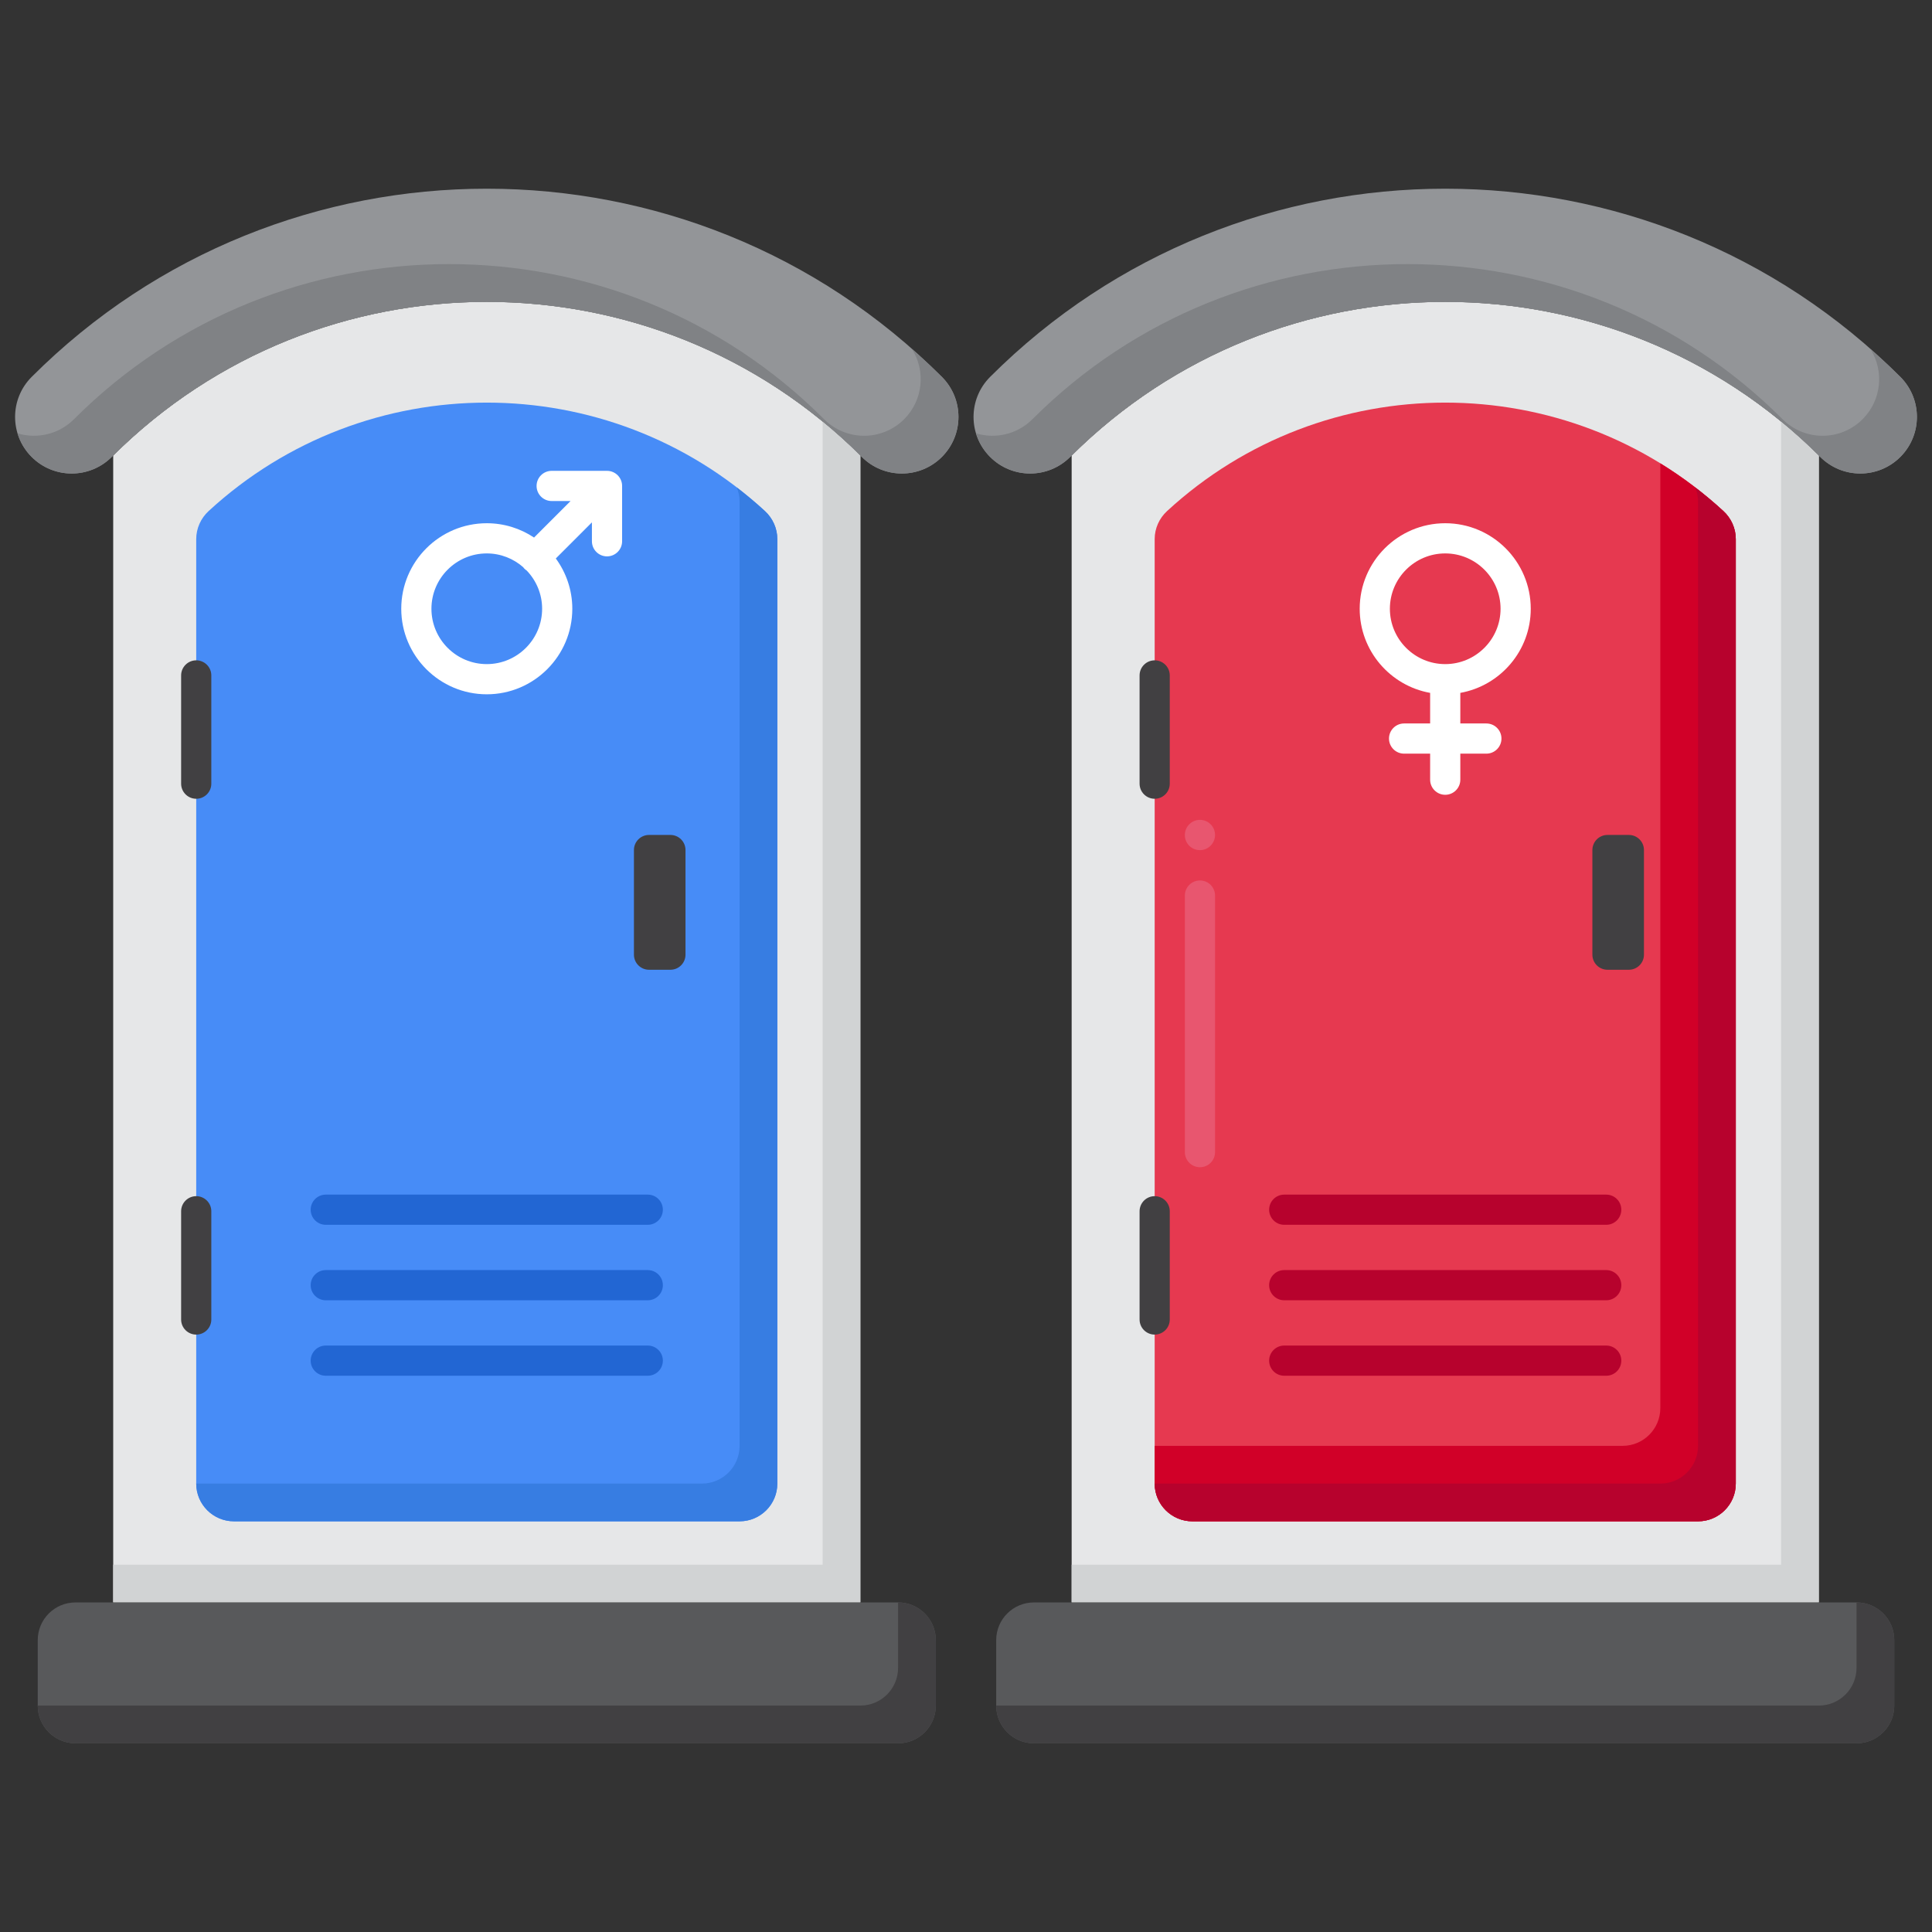 <svg id="Layer_1" height="512" viewBox="0 0 256 256" width="512" xmlns="http://www.w3.org/2000/svg"><rect x="0" y="0" width="256" height="256" fill="#333333" stroke="none"/><g><g><path d="m15 60.361v151.97h99c0-60.631 0-92.953 0-151.97-27.354-27.148-71.646-27.148-99 0z" fill="#e6e7e8"/><path d="m109 55.846v151.485c-31.333 0-62.667 0-94 0v5h99c0-60.631 0-92.953 0-151.97-1.611-1.599-3.279-3.105-5-4.515z" fill="#d1d3d4"/><g><path d="m98 201.583h-67c-2.761 0-5-2.239-5-5v-125.151c0-1.414.605-2.757 1.645-3.715 20.804-19.158 52.906-19.158 73.71 0 1.04.958 1.645 2.301 1.645 3.715v125.152c0 2.76-2.239 4.999-5 4.999z" fill="#478cf7"/></g><g><path d="m26 105.841c-1.104 0-2-.896-2-2v-14.343c0-1.104.896-2 2-2s2 .896 2 2v14.343c0 1.104-.896 2-2 2z" fill="#414042"/></g><g><path d="m26 176.841c-1.104 0-2-.896-2-2v-14.343c0-1.104.896-2 2-2s2 .896 2 2v14.343c0 1.104-.896 2-2 2z" fill="#414042"/></g><g><path d="m101.355 67.717c-1.205-1.109-2.451-2.147-3.727-3.128.232.582.372 1.202.372 1.842v125.152c0 2.761-2.239 5-5 5h-67c0 2.761 2.239 5 5 5h67c2.761 0 5-2.239 5-5v-125.152c0-1.413-.605-2.756-1.645-3.714z" fill="#377de2"/></g><g><g><path d="m119.5 62.744c-1.919 0-3.839-.732-5.304-2.196-27.402-27.404-71.99-27.404-99.393 0-2.93 2.928-7.678 2.928-10.607 0-2.929-2.93-2.929-7.678 0-10.607 33.252-33.25 87.355-33.25 120.607 0 2.929 2.93 2.929 7.678 0 10.607-1.464 1.463-3.384 2.196-5.303 2.196z" fill="#939598"/></g></g><g><path d="m124.804 49.94c-1.287-1.287-2.615-2.506-3.962-3.694 1.83 2.899 1.488 6.775-1.038 9.301-1.465 1.464-3.385 2.196-5.304 2.196s-3.839-.732-5.304-2.196c-27.402-27.404-71.99-27.404-99.393 0-2.025 2.024-4.919 2.647-7.481 1.873.346 1.144.969 2.223 1.873 3.127 2.93 2.928 7.678 2.928 10.607 0 27.402-27.404 71.99-27.404 99.393 0 1.465 1.464 3.385 2.196 5.304 2.196s3.839-.732 5.304-2.196c2.929-2.929 2.929-7.677.001-10.607z" fill="#808285"/></g><g><path d="m119 212.331h-109c-2.761 0-5 2.239-5 5v8.667c0 2.761 2.239 5 5 5h109c2.761 0 5-2.239 5-5v-8.667c0-2.762-2.239-5-5-5z" fill="#58595b"/></g><g><path d="m119 212.331v8.667c0 2.761-2.239 5-5 5h-109c0 2.761 2.239 5 5 5h109c2.761 0 5-2.239 5-5v-8.667c0-2.762-2.239-5-5-5z" fill="#414042"/></g><g><path d="m85.833 182.293h-42.666c-1.105 0-2-.896-2-2s.895-2 2-2h42.666c1.104 0 2 .896 2 2s-.896 2-2 2z" fill="#2266d3"/></g><g><path d="m85.833 172.293h-42.666c-1.105 0-2-.896-2-2s.895-2 2-2h42.666c1.104 0 2 .896 2 2s-.896 2-2 2z" fill="#2266d3"/></g><g><path d="m85.833 162.293h-42.666c-1.105 0-2-.896-2-2s.895-2 2-2h42.666c1.104 0 2 .896 2 2s-.896 2-2 2z" fill="#2266d3"/></g><g><path d="m88.833 128.498h-2.833c-1.105 0-2-.895-2-2v-13.863c0-1.105.895-2 2-2h2.833c1.105 0 2 .895 2 2v13.863c0 1.104-.895 2-2 2z" fill="#414042"/></g><path d="m80.433 62.389h-7.334c-1.104 0-2 .896-2 2s.896 2 2 2h2.505l-4.839 4.839c-1.796-1.196-3.949-1.897-6.264-1.897-6.249 0-11.333 5.084-11.333 11.333 0 6.25 5.084 11.334 11.333 11.334s11.333-5.084 11.333-11.334c0-2.491-.818-4.79-2.186-6.663l4.785-4.785v2.506c0 1.104.896 2 2 2s2-.896 2-2v-7.333c0-1.105-.896-2-2-2zm-15.933 25.609c-4.043 0-7.333-3.29-7.333-7.334 0-4.043 3.29-7.333 7.333-7.333 1.842 0 3.523.688 4.812 1.813.052.068.101.138.164.2.099.099.205.185.318.258 1.26 1.318 2.04 3.099 2.04 5.061-.001 4.045-3.291 7.335-7.334 7.335z" fill="#fff"/></g><g><path d="m142 60.361v151.97h99c0-60.631 0-92.953 0-151.97-27.354-27.148-71.646-27.148-99 0z" fill="#e6e7e8"/><path d="m236 55.846v151.485c-31.333 0-62.667 0-94 0v5h99c0-60.631 0-92.953 0-151.97-1.611-1.599-3.279-3.105-5-4.515z" fill="#d1d3d4"/><g><path d="m225 201.583h-67c-2.761 0-5-2.239-5-5v-125.151c0-1.414.605-2.757 1.645-3.715 20.804-19.158 52.906-19.158 73.71 0 1.04.958 1.645 2.301 1.645 3.715v125.152c0 2.76-2.239 4.999-5 4.999z" fill="#e63950"/></g><g><path d="m159 154.664c-1.104 0-2-.896-2-2v-34c0-1.104.896-2 2-2s2 .896 2 2v34c0 1.105-.896 2-2 2zm0-42.015c-1.104 0-2-.881-2-1.985v-.029c0-1.104.896-2 2-2s2 .896 2 2-.896 2.014-2 2.014z" fill="#e8566f"/></g><g><path d="m153 105.841c-1.104 0-2-.896-2-2v-14.343c0-1.104.896-2 2-2s2 .896 2 2v14.343c0 1.104-.896 2-2 2z" fill="#414042"/></g><g><path d="m153 176.841c-1.104 0-2-.896-2-2v-14.343c0-1.104.896-2 2-2s2 .896 2 2v14.343c0 1.104-.896 2-2 2z" fill="#414042"/></g><g><path d="m228.355 67.717c-2.622-2.414-5.424-4.523-8.359-6.329 0 .015.005.029.005.043v125.152c0 2.761-2.239 5-5 5h-62v5c0 2.761 2.239 5 5 5h67c2.761 0 5-2.239 5-5v-125.152c-.001-1.413-.606-2.756-1.646-3.714z" fill="#d10028"/></g><g><path d="m228.355 67.717c-1.205-1.109-2.451-2.147-3.727-3.128.232.582.372 1.202.372 1.843v125.152c0 2.761-2.239 5-5 5h-67c0 2.761 2.239 5 5 5h67c2.761 0 5-2.239 5-5v-125.153c0-1.413-.605-2.756-1.645-3.714z" fill="#b7022d"/></g><g><g><path d="m246.5 62.744c-1.919 0-3.839-.732-5.304-2.196-27.402-27.404-71.99-27.404-99.393 0-2.93 2.928-7.678 2.928-10.607 0-2.929-2.93-2.929-7.678 0-10.607 33.252-33.25 87.355-33.25 120.607 0 2.929 2.93 2.929 7.678 0 10.607-1.464 1.463-3.384 2.196-5.303 2.196z" fill="#939598"/></g></g><g><path d="m251.804 49.94c-1.287-1.287-2.615-2.506-3.962-3.694 1.83 2.899 1.488 6.775-1.038 9.301-1.465 1.464-3.385 2.196-5.304 2.196s-3.839-.732-5.304-2.196c-27.402-27.404-71.99-27.404-99.393 0-2.025 2.024-4.919 2.647-7.481 1.873.346 1.144.969 2.223 1.873 3.127 2.93 2.928 7.678 2.928 10.607 0 27.402-27.404 71.99-27.404 99.393 0 1.465 1.464 3.385 2.196 5.304 2.196s3.839-.732 5.304-2.196c2.929-2.929 2.929-7.677.001-10.607z" fill="#808285"/></g><g><path d="m246 212.331h-109c-2.761 0-5 2.239-5 5v8.667c0 2.761 2.239 5 5 5h109c2.761 0 5-2.239 5-5v-8.667c0-2.762-2.239-5-5-5z" fill="#58595b"/></g><g><path d="m246 212.331v8.667c0 2.761-2.239 5-5 5h-109c0 2.761 2.239 5 5 5h109c2.761 0 5-2.239 5-5v-8.667c0-2.762-2.239-5-5-5z" fill="#414042"/></g><g><path d="m212.833 182.293h-42.666c-1.104 0-2-.896-2-2s.896-2 2-2h42.666c1.104 0 2 .896 2 2s-.895 2-2 2z" fill="#b7022d"/></g><g><path d="m212.833 172.293h-42.666c-1.104 0-2-.896-2-2s.896-2 2-2h42.666c1.104 0 2 .896 2 2s-.895 2-2 2z" fill="#b7022d"/></g><g><path d="m212.833 162.293h-42.666c-1.104 0-2-.896-2-2s.896-2 2-2h42.666c1.104 0 2 .896 2 2s-.895 2-2 2z" fill="#b7022d"/></g><g><path d="m215.833 128.498h-2.833c-1.105 0-2-.895-2-2v-13.863c0-1.105.895-2 2-2h2.833c1.105 0 2 .895 2 2v13.863c0 1.104-.895 2-2 2z" fill="#414042"/></g><path d="m202.833 80.664c0-6.249-5.084-11.333-11.333-11.333s-11.333 5.084-11.333 11.333c0 5.566 4.036 10.198 9.333 11.146v4.053h-3.451c-1.104 0-2 .896-2 2s.896 2 2 2h3.451v3.451c0 1.104.896 2 2 2s2-.896 2-2v-3.451h3.451c1.104 0 2-.896 2-2s-.896-2-2-2h-3.451v-4.053c5.297-.948 9.333-5.58 9.333-11.146zm-18.666 0c0-4.043 3.29-7.333 7.333-7.333s7.333 3.29 7.333 7.333c0 4.044-3.29 7.334-7.333 7.334s-7.333-3.29-7.333-7.334z" fill="#fff"/></g></g></svg>
